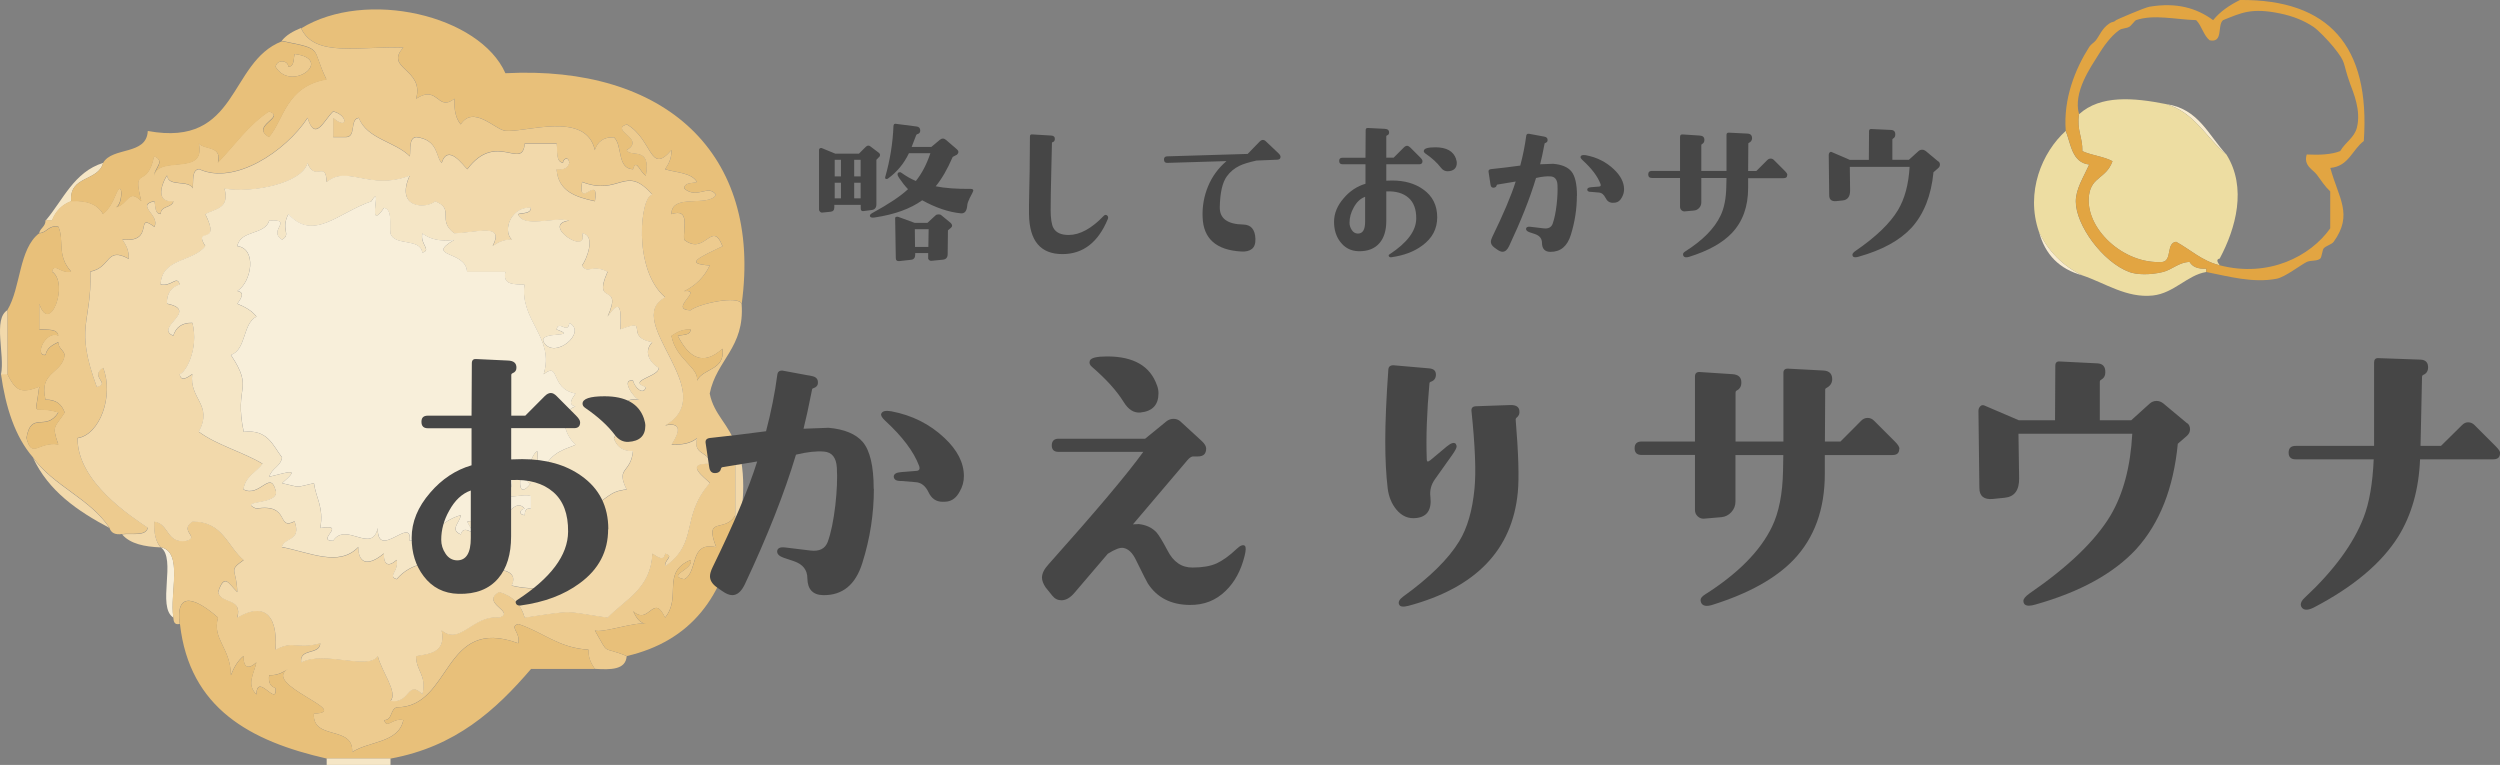 <?xml version="1.0" encoding="UTF-8"?><svg id="_レイヤー_2" xmlns="http://www.w3.org/2000/svg" width="268" height="82" viewBox="0 0 268 82"><rect x="0" y="0" width="268" height="82" fill="#808080" stroke="none"/><defs><style>.cls-1{fill:#edcb8f;}.cls-1,.cls-2,.cls-3,.cls-4,.cls-5,.cls-6,.cls-7,.cls-8,.cls-9{stroke-width:0px;}.cls-1,.cls-2,.cls-3,.cls-4,.cls-5,.cls-7,.cls-8,.cls-9{fill-rule:evenodd;}.cls-2{fill:#e8c07a;}.cls-3{fill:#f2d9ab;}.cls-4{fill:#f8efda;}.cls-5{fill:#f8ecd1;}.cls-6{fill:#464646;}.cls-7{fill:#e2a542;}.cls-8{fill:#f5e6c6;}.cls-9{fill:#eddda2;}</style></defs><g id="_ヘッダー"><path class="cls-1" d="M29.54,7.16c.17-.86,1.36-.69,1.37,0,.67-.02.53-.84.68-1.37,4.27.56-.35,4.17-2.05,1.37Z"/><path class="cls-8" d="M4.9,23.64c1.88-2.23,3.03-5.2,6.16-6.18-.51,2.01-3.69,1.33-3.42,4.12-.99.38-1.67,1.07-2.05,2.06h-.68Z"/><path class="cls-4" d="M17.22,58.66c2.48.49.94,5,1.37,7.55-1.82-1.15.38-6.33-1.37-7.55Z"/><path class="cls-2" d="M32.28,3.04c6.98-4.27,19.15-1.4,21.9,4.81,17.08-.88,27.54,8.54,25.33,24.72-.33-.94-4.55-.04-5.48.69-2.42-.08,1.45-2.27-.68-2.06,1.23-.59,2.15-1.51,2.74-2.75-2.69-.18-1.3-.78,1.37-2.06-1.14-2.91-1.84,1.09-4.11-.69-.16-1.22.69-3.44-1.37-2.75.01-2.28,3.87-.7,4.79-2.06-.85-1.23-1.99.53-3.42-.69.02-.67.84-.53,1.37-.69-.58-1.02-2.2-.99-3.42-1.37.36-.55.71-1.11.68-2.06-2.35,2.76-2.01-1.17-4.79-2.75-1.87.62,2.08,1.54,0,2.75.38.85,2.65-.51,2.05,2.75-.64-.39-1.04-1.91-1.37-.69-1.76-.07-1.1-2.56-2.05-3.43-1.17-.03-1.77.51-2.05,1.37-.93-4.23-7.45-1.86-9.58-2.06-1.08-.1-3.43-2.81-4.79-.69-.53-.61-.74-1.55-.68-2.75-1.86,1.45-1.7-1.56-4.11,0,.92-3.22-3.44-3.21-1.37-5.49-4.66-.16-9.52,1.1-10.95-2.06Z"/><path class="cls-1" d="M32.28,3.04c1.43,3.16,6.3,1.9,10.95,2.06-2.08,2.28,2.29,2.27,1.37,5.49,2.4-1.56,2.25,1.45,4.11,0-.05,1.2.15,2.14.68,2.75,1.36-2.12,3.71.59,4.79.69,2.13.2,8.65-2.18,9.58,2.06.28-.86.88-1.4,2.05-1.37.95.87.3,3.36,2.05,3.43.33-1.22.73.3,1.37.69.6-3.26-1.67-1.9-2.05-2.75,2.08-1.21-1.87-2.13,0-2.75,2.79,1.58,2.44,5.51,4.79,2.75.03.95-.32,1.51-.68,2.06,1.22.38,2.84.35,3.42,1.37-.53.15-1.35.02-1.37.69,1.43,1.22,2.57-.54,3.42.69-.92,1.36-4.78-.22-4.79,2.06,2.06-.69,1.21,1.53,1.37,2.75,2.27,1.77,2.97-2.22,4.11.69-2.67,1.28-4.06,1.88-1.37,2.06-.59,1.24-1.5,2.15-2.74,2.75,2.14-.21-1.74,1.98.68,2.06.92-.73,5.15-1.63,5.48-.69.35,4.7-2.7,5.99-3.42,9.61.45,2.29,2.13,3.36,2.74,5.49v7.55c-1.08,1.97-3.39-.02-2.05,3.43-2.94-.66-1.9,2.68-3.42,3.43-1.98-.38,1.05-1.07.68-2.06-3.18,1.32-.92,3.95-2.74,6.18-1.26-2.71-1.71.9-3.42-.69.3.61.6,1.23,1.37,1.37-.96-.32-4.76,1.04-5.48.69,1.62,2.82.63,1.6,3.42,2.75-.1,1.5-1.72,1.47-3.42,1.37-.36-.55-.71-1.11-.68-2.06-3.24-.19-4.93-1.92-7.53-2.75-1.02.3.27.88,0,2.06-8.15-3-7.07,6.83-13,6.87-.74.17-.46,1.37-1.37,1.37.3,1.02.88-.27,2.05,0-.5,2.47-3.7,2.24-5.48,3.43.16-2.91-4.27-1.21-4.11-4.12,4.33-.16-5.71-3.13-2.74-4.81-.55.36-1.11.72-2.05.69-.11.8.15,1.22.68,1.37.21,2.15-1.98-1.75-2.05.69-1.09-1.11-.27-2.17,0-3.43-.84.77-1.41.6-1.37-.69-.64.5-1.04,1.25-1.37,2.06,0-2.93-2.04-3.85-1.37-6.18-2.1-1.85-4.6-3.16-4.11.69-.58.13-.65-.27-.68-.69-.43-2.55,1.11-7.07-1.37-7.55-.53-.61-.74-1.55-.68-2.75,1.61.21,1.27,2.38,3.42,2.06,1.55-.38-.83-1.07.68-2.06,3.23-.04,3.74,2.66,5.48,4.12-1.71,1.22-.74.87-.68,3.43-.92-.88-1.37-2.09-2.05,0,.28,1.32,2.65.54,2.05,2.75,2.57-1.56,4.36-.69,4.11,3.43,1.97-1.04,2.14.02,4.79-.69-.08,1.3-2.26.48-2.05,2.06,2.5-1.32,7.2.89,8.21-.69.43,1.71,2.19,3.9,1.37,4.81,2.15.34,1.81-2.37,3.42-.69.49-2.1-.7-2.5-.68-4.12,1.59-.24,3.21-.44,2.74-2.75,2,1.66,3.37-1.71,6.16-1.37,1.87-.62-2.08-1.54,0-2.75,1.42.41,2.33,1.32,2.74,2.75,5.6-.84,4.04-.69,8.9,0,1.91-1.97,4.64-3.13,4.79-6.87.61.42,1.22.83,1.37,0,1,.3-.07.6,0,1.37,3.67-2.61,1.58-5.21,4.79-8.93-.47-.52-2.88-2.18,0-2.06,0-1.36-1.87-.87-1.37-2.75-.61.53-1.55.74-2.74.69.42-.64,1.59-2.53-.68-2.06,6.14-3.49-4.71-11.21,0-13.73-3.54-3.01-2.64-10.96-1.37-10.99-2.91-3.36-3.48.2-7.53-1.37-.51,3.11,1.88-1.05,1.37,2.06-2.07-.44-3.95-1.07-4.11-3.43.8.11,1.22-.15,1.37-.69-.13-.78-.69-.38-.68,0-.8-.11-.58-1.25-.68-2.06h-3.42c-.27,2.96-3.04-1.41-6.16,2.75-.43-.38-2.07-2.79-2.74-.69-.64-.49-.31-2.47-2.74-2.75-.8.11-.58,1.25-.68,2.06-1.6-1.6-4.57-1.83-5.48-4.12-.99.16-.24,2.05-1.37,2.06h-1.37v-2.06c1.6,1.38,1.6-.3,0-.69-.95.87-1.94,3.36-2.74.69-2.35,3.61-7.89,7.26-11.64,5.49-.8.11-.58,1.25-.68,2.06-.42-.95-2.63-.1-2.74-1.37-.15.08-1.69,2.93.68,2.75-.17.75-1.36.47-1.37,1.37-.67-.02-.53-.84-.68-1.37-2.05.45.65,1.47,0,2.75-2.17-1.64.15,1.74-3.42,1.37.36.55.71,1.11.68,2.06-2.47-1.34-1.86.92-4.11,1.37.15,5.65-1.73,5.76.68,12.36,1.55-.38-.83-1.07.68-2.06,1.18,3.01-.35,7.2-2.74,7.55-.05,4.67,5.73,8.4,7.53,9.61-.21.93-1.71.57-2.74.69-.8.11-1.22-.15-1.37-.69-2.1-3.16-6.02-4.49-8.21-7.55-1.91-2.21-2.91-5.32-3.42-8.93h.68c.88,1.78,1.42,2.16,3.42,1.37-.46,3.67-.84,1.86,2.05,2.75-1.35,2.13-2.92-.23-3.42,2.75.63,2.3,1.27.34,3.42.69-.76-2.16-.32-1.81.68-3.43-.3-.84-.88-1.41-2.05-1.37-.76-3.05,1.81-2.76,2.05-4.81-.13-.56-.69-.68-.68-1.37-.61.3-1.22.6-1.37,1.37-1.22.2-.04-2.66,1.37-2.06-.11-.8-1.25-.58-2.05-.69v-2.75c1.12,3.49,3.25-2.21,1.37-3.43.3-1.02.88.27,2.05,0-1.58-1.75-.7-3.35-1.37-4.81-1.11-.19-1.18.65-2.05.69.13-.56.69-.68.68-1.37h.68c.38-.99,1.07-1.68,2.05-2.06,1.7-.1,2.84.35,3.42,1.37.64-.5,1.04-1.25,1.37-2.06.79-1.96.79,1.11,0,1.37,1.4-.38,1.34-2.07,2.74-.69-1.03-4.03.6-1.1,1.37-4.81,1.22.5.1,1.25,0,2.06.54-2.2,5.59.12,4.79-3.43.64.73,2.52.21,2.05,2.06,1.79-1.86,3.27-4.05,5.48-5.49,1.87.62-2.08,1.54,0,2.75,1.6-1.86,1.8-5.42,6.16-6.18-1.71-3.48-.15-3.2-4.79-4.12.5-.64,1.24-1.04,2.05-1.37ZM71.98,36c.47,2.52,2.98,3.42,2.74,4.81.69-1.37,3.03-1.08,2.74-3.43-2.1,1.89-3.6.97-4.79-1.37.53-.15,1.35-.02,1.37-.69-.94-.03-1.5.32-2.05.69Z"/><path class="cls-2" d="M30.22,4.42c4.65.92,3.08.64,4.79,4.12-4.36.76-4.56,4.31-6.16,6.18-2.08-1.21,1.87-2.13,0-2.75-2.21,1.45-3.68,3.63-5.48,5.49.47-1.85-1.41-1.33-2.05-2.06.8,3.55-4.25,1.23-4.79,3.43.1-.81,1.22-1.56,0-2.06-.77,3.7-2.39.78-1.37,4.81-1.4-1.38-1.34.3-2.74.69.79-.27.79-3.33,0-1.37-.33.81-.73,1.56-1.37,2.06-.58-1.02-1.72-1.48-3.42-1.37-.27-2.79,2.91-2.11,3.42-4.12.98-1.76,4.69-.79,4.79-3.43,9.79,1.81,8.62-7.37,14.37-9.61ZM31.59,5.79c-.15.53-.02,1.35-.68,1.37,0-.69-1.2-.86-1.37,0,1.71,2.8,6.33-.81,2.05-1.37Z"/><path class="cls-3" d="M13.11,57.28c1.02-.12,2.53.25,2.74-.69-1.8-1.22-7.57-4.94-7.53-9.61,2.38-.36,3.92-4.54,2.74-7.55-1.51.99.86,1.68-.68,2.06-2.42-6.6-.53-6.7-.68-12.36,2.25-.46,1.64-2.72,4.11-1.37.03-.94-.32-1.51-.68-2.06,3.57.36,1.25-3.01,3.42-1.37.65-1.28-2.05-2.29,0-2.75.15.53.02,1.35.68,1.37,0-.91,1.2-.63,1.37-1.37-2.37.18-.83-2.66-.68-2.75.1,1.27,2.32.42,2.74,1.37.11-.81-.12-1.95.68-2.06,3.75,1.77,9.28-1.88,11.64-5.49.8,2.67,1.79.19,2.74-.69,1.6.38,1.6,2.07,0,.69v2.06h1.37c1.13-.01.38-1.9,1.37-2.06.91,2.29,3.87,2.52,5.48,4.12.11-.81-.12-1.95.68-2.06,2.43.27,2.1,2.25,2.74,2.75.67-2.1,2.31.31,2.74.69,3.13-4.16,5.89.21,6.16-2.75h3.42c.11.81-.12,1.95.68,2.06,0-.38.55-.78.68,0-.15.53-.57.8-1.37.69.16,2.36,2.04,2.99,4.11,3.43.51-3.11-1.88,1.05-1.37-2.06,4.05,1.57,4.62-1.99,7.53,1.37-1.27.02-2.18,7.97,1.37,10.99-4.71,2.52,6.14,10.24,0,13.73,2.28-.47,1.1,1.42.68,2.06,1.19.05,2.13-.15,2.74-.69-.5,1.87,1.36,1.38,1.37,2.75-2.88-.12-.47,1.54,0,2.06-3.21,3.72-1.12,6.32-4.79,8.93-.07-.77,1-1.07,0-1.37-.14.83-.76.42-1.37,0-.15,3.74-2.88,4.89-4.79,6.87-4.86-.69-3.3-.84-8.9,0-.4-1.43-1.32-2.34-2.74-2.75-2.08,1.21,1.87,2.13,0,2.75-2.79-.33-4.16,3.03-6.16,1.37.47,2.3-1.15,2.51-2.74,2.75-.02,1.62,1.18,2.02.68,4.12-1.61-1.68-1.27,1.03-3.42.69.82-.9-.93-3.1-1.37-4.81-1.01,1.58-5.71-.63-8.21.69-.21-1.58,1.98-.76,2.05-2.06-2.65.71-2.82-.36-4.79.69.25-4.12-1.53-4.99-4.11-3.43.6-2.2-1.78-1.42-2.05-2.75.69-2.09,1.13-.88,2.05,0-.05-2.56-1.03-2.22.68-3.43-1.74-1.46-2.25-4.16-5.48-4.12-1.51.99.86,1.68-.68,2.06-2.15.32-1.81-1.85-3.42-2.06-.05,1.2.15,2.14.68,2.75-1.75-.07-3.26-.39-4.11-1.37ZM22.01,26.39c-1.25,1.72-4.68,1.26-4.79,4.12,1.18.27,1.75-1.02,2.05,0-.86.28-1.4.89-1.37,2.06,3.56.74-1.42,2.58.68,3.43.28-.86.88-1.4,2.05-1.37.74,2.89-.84,5.49-1.37,5.49.14.83.76.42,1.37,0-.39,2.68,2.27,3.27.68,6.18,1.98,1.45,4.7,2.15,6.84,3.43-.68.92-1.85,1.35-2.05,2.75,1.7.89,2.84-2.01,3.42,0,.74,1.76-4.24,1.1-2.05,2.06,3.7-.6,2.14,2.38,4.11,1.37.78,2.16-1.07,1.67-1.37,2.75,3.05.58,6.14,2.17,8.21,0-.02,1.57.85,2.25,2.74.69-.04,1.28.53,1.45,1.37.69.27,1.18-1.02,1.76,0,2.06,3.17-3.68,9.1-.6,8.9.69-1.33-1.96,4.72-2.51,3.42,0,7.07,1.65,6.2-4.32,9.58-5.49-1.92.29,1.72-2.56-.68-2.75,0,.38-.55.78-.68,0,2.22-1.1,2.17-1.87,4.11-2.06-1.2-2.43.46-1.69.68-4.12-1.18.04-1.75-.53-2.05-1.37,1.59-2.58.32-4.52,2.74-4.12-.54-.08-2.07-2.27-.68-2.06.16.75,1.13,1.65,1.37.69-2.11-.69,1.48-1.13,1.37-2.06-1.11-.67-1.58-1.83-.68-2.75-3.15-.59-.09-2.66-3.42-1.37.14-2.76-.17-3.07-1.37-1.37,1.71-3.85-1.71-.96,0-4.81-1.71-.88-2.14.35-2.74-.69.39-.42,1.6-3.26,0-3.43.76,2.49-4.52-.97-1.37-1.37-1.64-.42-4.97.86-5.48-.69.53-.15,1.35-.02,1.37-.69-2.12-.12-3.08,2.42-2.05,3.43-.94-.03-1.5.32-2.05.69,1.29-2.51-1.57-1.45-4.11-1.37-1.92-1.44.11-2.58-2.05-3.43-.93.82-4.33.84-2.74-2.75-4.28,1.64-6.69-1.19-8.9.69-.08-2.43-1.25.07-2.05-2.06-.55,2.2-5.98,3.28-8.9,2.75.6,2.2-1.05,2.15-2.05,2.75,1.78,3.58-1.37,1.25,0,3.43Z"/><path class="cls-2" d="M74.03,35.31c-.02.67-.84.53-1.37.69,1.19,2.34,2.69,3.27,4.79,1.37.29,2.35-2.05,2.06-2.74,3.43.24-1.39-2.27-2.28-2.74-4.81.55-.36,1.11-.72,2.05-.69Z"/><path class="cls-3" d="M11.74,56.6c-3.43-1.82-6.55-3.96-8.21-7.55,2.19,3.07,6.11,4.39,8.21,7.55Z"/><path class="cls-2" d="M4.21,25.01c.87-.04.95-.88,2.05-.69.67,1.46-.21,3.06,1.37,4.81-1.18.27-1.75-1.02-2.05,0,1.88,1.23-.25,6.92-1.37,3.43v2.75c.81.11,1.94-.12,2.05.69-1.41-.6-2.59,2.26-1.37,2.06.14-.77.76-1.07,1.37-1.37,0,.69.55.82.68,1.37-.24,2.05-2.82,1.75-2.05,4.81,1.18-.04,1.75.53,2.05,1.37-1,1.62-1.44,1.28-.68,3.43-2.15-.35-2.8,1.62-3.42-.69.5-2.98,2.08-.62,3.42-2.75-2.89-.88-2.51.92-2.05-2.75-2.01.78-2.54.4-3.42-1.37v-6.87c1.46-2.42,1.21-6.57,3.42-8.24Z"/><path class="cls-8" d="M22.01,22.95c1-.6,2.65-.55,2.05-2.75,2.92.53,8.35-.54,8.9-2.75.8,2.13,1.98-.37,2.05,2.06,2.21-1.88,4.62.95,8.9-.69-1.59,3.58,1.81,3.57,2.74,2.75,2.16.85.13,2,2.05,3.43,2.54-.08,5.4-1.14,4.11,1.37.55-.36,1.11-.72,2.05-.69-1.02-1.02-.06-3.55,2.05-3.43-.02.67-.84.53-1.37.69.51,1.55,3.84.27,5.48.69-3.16.41,2.12,3.87,1.37,1.37,1.6.18.39,3.02,0,3.43.6,1.04,1.02-.19,2.74.69-1.71,3.84,1.71.96,0,4.81,1.2-1.7,1.51-1.38,1.37,1.37,3.34-1.29.27.79,3.42,1.37-.89.91-.42,2.07.68,2.75.12.93-3.48,1.37-1.37,2.06-.24.96-1.2.06-1.37-.69-1.39-.21.14,1.98.68,2.06-2.42-.4-1.14,1.54-2.74,4.12.3.84.88,1.41,2.05,1.37-.23,2.43-1.88,1.69-.68,4.12-1.93.19-1.89.96-4.11,2.06.13.78.69.38.68,0,2.4.19-1.24,3.04.68,2.75-3.38,1.17-2.51,7.14-9.58,5.49,1.3-2.51-4.75-1.96-3.42,0,.21-1.29-5.73-4.36-8.9-.69-1.02-.3.27-.88,0-2.06-.84.77-1.41.6-1.37-.69-1.89,1.56-2.76.88-2.74-.69-2.08,2.17-5.17.58-8.21,0,.29-1.08,2.15-.59,1.37-2.75-1.97,1.01-.4-1.97-4.11-1.37-2.19-.96,2.8-.3,2.05-2.06-.58-2.01-1.72.89-3.42,0,.2-1.4,1.37-1.83,2.05-2.75-2.15-1.28-4.87-1.98-6.84-3.43,1.58-2.91-1.07-3.5-.68-6.18-.61.42-1.22.83-1.37,0,.53,0,2.11-2.61,1.37-5.49-1.17-.03-1.77.51-2.05,1.37-2.1-.86,2.88-2.69-.68-3.43-.03-1.17.51-1.78,1.37-2.06-.3-1.02-.88.27-2.05,0,.11-2.86,3.54-2.4,4.79-4.12-1.37-2.18,1.78.15,0-3.43ZM30.91,22.95c-.87,1.72.35,2.15-.68,2.75-1.59-1.01,1.34-2.18-1.37-2.06-.46,1.59-3.11,1-3.42,2.75,2.11.27,1.55,3.81,0,4.81.83.15.42.76,0,1.37.81.33,1.55.73,2.05,1.37-1.51.77-1.06,3.51-2.74,4.12,2.53,3.79.31,3.17,1.37,8.24,2.58-.3,3.12,1.45,4.11,2.75-.16.98-1.13,1.16-1.37,2.06,2.18-.52,3.35-1.01,1.37.69,2.11.48,1.32.48,3.42,0,.22,1.61,1.08,2.58.68,4.81,3-.5-.55,1.36,1.37,1.37,1.38-2.1,4.15,1.47,4.79-1.37-.06,3.57,3.74-1.43,3.42,1.37,2.41-.33,3.32-2.16,5.48-2.75-.1.81-1.22,1.56,0,2.06.38-1.43,2.06,1.02.68-1.37,3.81-.7,1.37,1.07,2.74,2.06.54-1.34,2.31-4.95,3.42-3.43-.38,0-.78.56,0,.69.04-.42.1-.81.68-.69v-1.37c-.99-.38-3.54.8-3.42-.69,2.89,1.07-.15-3.81,2.74-2.75-.61,1.19-.87,4.07.68,2.06-.91.33-.04-3.15.68-3.43.11.81-.12,1.95.68,2.06.71-2.08,2.71-2.36,3.42-2.75-1.26-1.17-1.83-3.44,0-4.12-.83-.15-.42-.76,0-1.37-2.78-.52-1.62-3.49-3.42-2.06,1.22-3.93-2.58-5.78-2.05-9.61-1.08-.07-2.37.09-2.05-1.37h-4.11c-.09-2.33-4.59-1.54-1.37-3.43-1.59.22-2.63-.11-3.42-.69-.27,1.18,1.02,1.76,0,2.06-.22-1.61-2.99-.67-3.42-2.06-.12-1.03.24-2.53-.68-2.75-2.04,2.95-.04-2.92-1.37-.69-3.6,1.25-6.21,4.34-8.9,1.37ZM58.29,36.69c1.15,1.93,4.7-1.08,2.74-2.06-.16,1.29-1.13-.39-1.37.69,2.55.95-2.01.1-1.37,1.37Z"/><path class="cls-4" d="M39.81,21.58c1.33-2.23-.67,3.63,1.37.69.93.21.57,1.72.68,2.75.44,1.39,3.2.45,3.42,2.06,1.02-.3-.27-.88,0-2.06.79.58,1.84.91,3.42.69-3.23,1.89,1.28,1.11,1.37,3.43h4.11c-.32,1.46.98,1.31,2.05,1.37-.52,3.84,3.27,5.68,2.05,9.61,1.8-1.43.64,1.54,3.42,2.06-.42.61-.83,1.23,0,1.37-1.83.68-1.26,2.95,0,4.12-.71.39-2.71.67-3.42,2.75-.8-.11-.58-1.25-.68-2.06-.73.29-1.59,3.76-.68,3.43-1.56,2.01-1.29-.87-.68-2.06-2.89-1.07.15,3.81-2.74,2.75-.12,1.49,2.43.31,3.42.69v1.37c-.58-.13-.65.27-.68.69-.78-.13-.38-.69,0-.69-1.12-1.52-2.88,2.1-3.42,3.43-1.37-.99,1.07-2.76-2.74-2.06,1.37,2.39-.3-.06-.68,1.37-1.22-.5-.1-1.25,0-2.06-2.16.58-3.07,2.42-5.48,2.75.31-2.8-3.49,2.2-3.42-1.37-.64,2.84-3.41-.72-4.79,1.37-1.92,0,1.63-1.87-1.37-1.37.4-2.23-.47-3.19-.68-4.81-2.11.48-1.32.48-3.42,0,1.98-1.7.82-1.21-1.37-.69.24-.9,1.21-1.08,1.37-2.06-.99-1.3-1.53-3.04-4.11-2.75-1.06-5.07,1.16-4.44-1.37-8.24,1.67-.61,1.23-3.35,2.74-4.12-.5-.64-1.24-1.04-2.05-1.37.42-.61.83-1.23,0-1.37,1.55-.99,2.11-4.54,0-4.81.31-1.75,2.96-1.15,3.42-2.75,2.71-.12-.22,1.05,1.37,2.06,1.03-.6-.19-1.03.68-2.75,2.69,2.97,5.3-.12,8.9-1.37Z"/><path class="cls-4" d="M59.66,35.31c.24-1.08,1.21.6,1.37-.69,1.96.98-1.59,3.99-2.74,2.06-.65-1.27,3.92-.42,1.37-1.37Z"/><path class="cls-2" d="M67.19,70.33c-2.79-1.15-1.8.08-3.42-2.75.71.35,4.51-1.01,5.48-.69-.77-.15-1.07-.76-1.37-1.37,1.72,1.59,2.17-2.02,3.42.69,1.82-2.23-.44-4.86,2.74-6.18.37.99-2.67,1.68-.68,2.06,1.53-.76.48-4.1,3.42-3.43-1.34-3.46.97-1.46,2.05-3.43v1.37c-1.11,7.36-4.79,12.13-11.64,13.73Z"/><path class="cls-2" d="M19.27,66.9c-.49-3.84,2.01-2.54,4.11-.69-.67,2.33,1.37,3.25,1.37,6.18.33-.81.73-1.56,1.37-2.06-.04,1.28.53,1.45,1.37.69-.27,1.26-1.09,2.32,0,3.43.08-2.43,2.26,1.46,2.05-.69-.53-.15-.8-.57-.68-1.37.94.03,1.5-.32,2.05-.69-2.97,1.68,7.07,4.64,2.74,4.81-.16,2.91,4.27,1.21,4.11,4.12,1.78-1.19,4.97-.96,5.48-3.43-1.18-.27-1.75,1.02-2.05,0,.9,0,.63-1.2,1.37-1.37,5.94-.03,4.85-9.87,13-6.87.27-1.18-1.02-1.76,0-2.06,2.6.82,4.29,2.56,7.53,2.75-.03.94.32,1.51.68,2.06h-6.84c-3.8,4.43-8.11,8.34-15.06,9.61h-6.84c-8.19-1.86-14.71-5.38-15.74-14.42Z"/><path class="cls-3" d="M.79,33.25v6.87H.11c.43-2.09-.88-5.91.68-6.87Z"/><path class="cls-3" d="M78.82,47.67c1.14,1.41,1.14,7.52,0,8.93v-8.93Z"/><path class="cls-8" d="M35.02,81.31h6.84v.69h-6.84v-.69Z"/><path class="cls-6" d="M94.22,16.85l-.27.28v4.76c0,.37-.16.57-.48.62l-.93.12c-.18.02-.27-.08-.27-.31v-.36h-2.83v.26c0,.3-.14.46-.41.48l-.91.09c-.07.01-.14-.02-.21-.09-.07-.07-.11-.14-.11-.21v-6.43c0-.07.03-.12.09-.16s.12-.05.19-.03l1.46.6h2.54l.72-.72c.09-.09.19-.14.29-.14s.2.05.29.14l.86.65c.07.07.1.14.1.22s-.03.15-.1.22ZM90.15,18.91v-1.78h-.67v1.78h.67ZM90.15,21.26v-1.67h-.67v1.67h.67ZM92.26,18.91v-1.78h-.69v1.78h.69ZM92.26,21.26v-1.67h-.69v1.67h.69ZM103.93,21.31c-.15.28-.23.52-.24.72-.05.6-.28.88-.69.84-1.29-.13-2.67-.59-4.14-1.4-1.26.91-2.95,1.52-5.07,1.84-.29.05-.46.01-.52-.1-.06-.13.02-.25.22-.36,1.76-.96,3.05-1.82,3.85-2.57-.31-.32-.62-.71-.93-1.17-.13-.18-.19-.32-.19-.41,0-.13.05-.2.14-.22.09-.03.17-.03.24.02.54.39,1.07.69,1.58.9.64-.79,1.16-1.79,1.56-2.98h-2.3c-.54,1.13-1.29,2.03-2.25,2.72-.05.03-.09.05-.14.05-.03,0-.06,0-.09-.02-.07-.02-.09-.08-.07-.17.53-1.85.82-3.68.89-5.48.01-.21.11-.29.31-.24l2.18.28c.24.03.37.17.38.4.01.23-.09.37-.29.41-.08.02-.13.07-.15.14-.15.41-.31.83-.48,1.24h2.11l.91-.76c.22-.18.44-.18.65,0l1.19,1.02c.1.09.15.18.15.28s-.05.19-.15.29l-.46.24c-.56,1.31-1.17,2.36-1.82,3.15.98.2,2.24.29,3.76.28.18,0,.27.06.27.19,0,.05-.14.34-.43.88ZM101.93,23.91c.18.2.18.37,0,.52l-.31.26-.03,2.55c0,.37-.18.57-.53.6l-1.22.12c-.09.01-.17-.02-.25-.09-.07-.07-.11-.15-.09-.24v-.5h-1.39v.17c0,.33-.15.52-.45.55l-1.27.14c-.24.02-.36-.09-.36-.33l-.07-4.22c-.01-.09.02-.16.1-.19.07-.03.15-.03.24,0l1.75.64h1.37l.88-.81c.08-.07.18-.1.31-.1.14,0,.24.03.31.1l1.01.83ZM99.55,24.57h-1.48l.02,1.9h1.43l.03-1.9Z"/><path class="cls-6" d="M118.75,23.5c-1.03,2.48-2.64,3.73-4.83,3.74-2.37.01-3.57-1.41-3.61-4.27-.01-.56,0-1.3.02-2.21l.05-2.46.03-3.67c0-.16.08-.24.24-.22l2.03.12c.27.01.41.14.4.38-.01.18-.1.3-.26.34-.03.01-.05.03-.05.05l-.07,2.96c-.05,1.98-.07,3.4-.07,4.27s.1,1.54.29,1.9c.28.51.82.76,1.65.76,1.2-.01,2.45-.69,3.75-2.05.13-.13.25-.14.38-.03.1.1.12.24.05.4Z"/><path class="cls-6" d="M137.27,16.79c.01.21-.1.32-.34.33l-2.23.09c-.82.18-1.44.37-1.84.57-.54.26-.99.64-1.34,1.12-.48.65-.73,1.76-.76,3.31-.02,1.21.82,1.83,2.53,1.86.82.02,1.25.53,1.29,1.52.02.51-.1.87-.37,1.09-.27.22-.66.32-1.18.28-2.66-.16-4.03-1.38-4.11-3.67-.05-1.16.15-2.27.59-3.33.44-1.06,1.1-1.95,1.97-2.69l-6.34.19c-.23.01-.35-.1-.36-.34-.01-.23.1-.35.33-.36l8.64-.26,1.29-1.33c.11-.11.23-.17.34-.17s.22.05.31.14l1.34,1.27c.16.15.24.28.24.38Z"/><path class="cls-6" d="M154.07,23.29c0,1.24-.53,2.25-1.6,3.03-.88.66-1.99,1.07-3.33,1.26-.11.01-.19-.02-.24-.09-.06-.09-.04-.17.05-.22,1.9-1.24,2.86-2.52,2.87-3.84.01-1-.27-1.75-.84-2.24s-1.36-.72-2.37-.67v3.17c0,1.01-.24,1.8-.72,2.36-.52.61-1.27.9-2.25.88-.82-.02-1.48-.36-1.96-1-.45-.59-.67-1.3-.67-2.15,0-.9.35-1.75,1.05-2.55.65-.76,1.43-1.27,2.32-1.53v-2.09h-2.46c-.24,0-.36-.12-.36-.36s.12-.34.36-.34h2.46l.02-2.95c0-.17.08-.25.24-.24l1.79.09c.33.01.49.15.48.41,0,.14-.07.24-.21.29-.06.02-.09.06-.09.1v2.29h.79l1.1-1.1c.11-.11.23-.17.34-.17.1,0,.21.06.33.17l1.1,1.1c.15.15.22.28.22.38,0,.22-.11.33-.34.33h-3.54v1.76c.22-.01.42-.02.62-.02,1.34,0,2.45.32,3.33.95,1.01.71,1.51,1.71,1.51,3ZM146.34,23.77v-2.67c-.49.17-.9.55-1.22,1.14-.3.53-.45,1.07-.45,1.64,0,.28.08.53.24.78.16.24.37.37.64.38.53.01.79-.41.79-1.26ZM156.08,17.04c.06.17.09.31.09.41,0,.57-.32.88-.96.91-.3.01-.55-.12-.76-.4-.39-.52-.94-1.02-1.67-1.52-.1-.07-.15-.15-.15-.24,0-.28.41-.41,1.24-.41,1.19,0,1.93.41,2.22,1.24Z"/><path class="cls-6" d="M169.04,21c0,1.41-.22,2.81-.65,4.19-.38,1.22-1.11,1.82-2.2,1.81-.58-.01-.88-.33-.89-.95,0-.47-.25-.79-.76-.96l-.57-.19c-.26-.09-.39-.22-.38-.38.02-.17.18-.24.46-.21l1.43.17c.49.06.81-.1.96-.48.18-.51.33-1.19.43-2.07.09-.8.12-1.51.09-2.12-.03-.56-.28-.86-.72-.9-.42-.03-.95.02-1.58.17-.65,2.17-1.62,4.61-2.89,7.31-.19.4-.43.6-.7.6-.16,0-.35-.08-.58-.24l-.29-.21c-.25-.18-.38-.39-.38-.62,0-.14.05-.31.15-.52,1.19-2.44,2.03-4.42,2.51-5.94-.5.08-1.16.19-1.98.33-.02.01-.04.03-.05.05-.03.17-.14.26-.31.28-.21.02-.33-.09-.36-.33l-.21-1.38c-.02-.16.06-.25.26-.28,1-.1,2.04-.23,3.14-.38.29-1.08.5-2.14.64-3.19.02-.16.12-.24.29-.22l1.67.31c.23.05.34.17.33.38,0,.15-.09.25-.27.31-.03.01-.05.03-.05.05-.19.99-.35,1.73-.48,2.22l1.41-.05c.89.08,1.53.34,1.92.79.41.48.62,1.36.62,2.64ZM174.1,20.29c0,.31-.08.6-.24.88-.17.32-.4.51-.69.55-.07.01-.16.02-.27.02-.36,0-.62-.18-.79-.53s-.41-.55-.72-.57l-.81-.07c-.27.01-.42-.07-.43-.24,0-.15.14-.24.41-.26l.86-.07c.17-.01.22-.11.15-.29-.3-.79-.93-1.64-1.91-2.53-.18-.17-.26-.3-.22-.4.06-.15.25-.19.57-.14,1.17.22,2.16.72,2.99,1.5.73.69,1.1,1.41,1.1,2.15Z"/><path class="cls-6" d="M191.59,18.76c0,.23-.13.34-.38.34h-3.81v1.05c0,2-.58,3.61-1.75,4.84-1.01,1.06-2.54,1.91-4.6,2.55-.31.09-.51.05-.6-.12-.02-.06-.03-.11-.03-.16,0-.1.08-.21.24-.31,1.87-1.18,3.13-2.46,3.78-3.83.39-.8.6-1.85.62-3.14l.02-.9h-2.7v2.62c0,.23-.08.43-.23.59-.15.17-.34.26-.56.28l-.98.09c-.14.01-.26-.03-.36-.13-.1-.1-.15-.22-.15-.35v-3.1h-3.01c-.26,0-.4-.13-.4-.38s.13-.38.4-.38h3.01v-3.65c0-.18.09-.27.27-.26l1.84.12c.34.02.51.18.5.48,0,.21-.09.36-.28.45-.03.02-.05.06-.05.12v2.74h2.7v-3.86c0-.17.09-.25.27-.24l1.99.1c.33.02.49.2.48.52-.01.21-.12.36-.33.47-.05.02-.07.05-.07.09l-.02,2.93h.88l1.17-1.17c.1-.1.22-.16.36-.16s.26.05.36.16l1.19,1.19c.16.16.24.29.24.4Z"/><path class="cls-6" d="M207.81,17.31c.1.08.15.2.15.34,0,.14-.06.26-.17.36l-.52.45c-.24,2.5-1.03,4.49-2.35,5.95-1.27,1.37-3.16,2.4-5.65,3.1-.15.05-.28.07-.38.07-.21,0-.31-.09-.31-.28,0-.11.11-.25.34-.41,2.19-1.5,3.7-2.96,4.55-4.38.72-1.21,1.13-2.75,1.24-4.62h-6.41l.03,2.5c.01.68-.26,1.05-.81,1.1l-.67.07c-.5.05-.76-.16-.76-.62l-.05-4.34c0-.1.03-.19.1-.26s.15-.08.24-.03l1.92.83h2.04l.02-3.07c0-.17.08-.25.24-.24l2.11.1c.32.01.48.18.46.52,0,.18-.08.32-.24.41-.05.02-.07.06-.07.12v2.15h1.77l1.03-.93c.11-.1.25-.15.4-.15.14,0,.26.05.38.14l1.34,1.12Z"/><path class="cls-5" d="M218.58,24.84c1.01,2.11,2.56,3.67,4.66,4.68-2.46-.66-4.01-2.22-4.66-4.68Z"/><path class="cls-5" d="M232.21,11.16c3.47.48,4.55,3.36,6.46,5.4-2.17-1.78-3.4-4.51-6.46-5.4Z"/><path class="cls-9" d="M222.88,12.24c2.28-2.07,5.83-1.78,9.33-1.08,3.06.89,4.29,3.62,6.46,5.4,2.23,3.55,1.01,7.93-.72,11.16-.43.08-.22.4,0,.72-1.92-.48-3.12-1.67-4.67-2.52-1.08.12-.42,1.98-1.44,2.16-4.2.31-8.41-3.64-7.89-7.2.28-1.95,1.85-1.74,2.51-3.6-.93-.51-2.25-.62-3.23-1.08.04-1.48-.62-2.25-.36-3.96Z"/><path class="cls-9" d="M221.45,14.04c.56,1.47.68,3.39,2.51,3.6-.61,1.36-1.44,2.61-1.44,3.96,0,2.52,2.86,6.48,5.74,7.56.8.3,2.26.33,3.59,0,.99-.24,1.71-1.05,2.87-1.08.31.53.9.77,1.79.72v.36c-2.01.31-3.46,2.28-5.74,2.52-2.8.29-5.09-1.33-7.54-2.16-2.1-1.01-3.66-2.57-4.66-4.68-1.46-4.24.34-8.52,2.87-10.8Z"/><path class="cls-7" d="M221.45,14.04c-.28-3.48,1.04-6.69,2.51-9,.22-.34.51-.45.72-.72.4-.52.66-1.28,1.44-1.8.37-.25.43-.08.72-.36.04-.04,3.05-1.35,3.59-1.44,2.9-.48,5.02.13,6.82,1.44.75-.93,1.75-1.6,2.87-2.16,9.53-.08,13.99,4.93,13.28,15.12-1.24.92-1.61,2.71-3.59,2.88.88,3.25,2.48,4.98.36,7.92-.23.31-.84.42-1.08.72-.13.16-.2.95-.36,1.08-.37.31-.98.15-1.44.36-.65.31-2.33,1.63-3.23,1.8-2.55.49-5.15-.25-7.54-.72v-.36c-.89.05-1.49-.19-1.79-.72-1.16.03-1.88.84-2.87,1.08-1.33.33-2.79.3-3.59,0-2.88-1.07-5.73-5.04-5.74-7.56,0-1.35.83-2.6,1.44-3.96-1.83-.21-1.95-2.13-2.51-3.6ZM237.96,28.44c5.26,1.36,9.73-.98,11.84-3.96v-3.96c-.6-.57-.93-1.12-1.44-1.8-.41-.55-1.45-.96-1.08-2.16,1.39.07,2.64.01,3.59-.36.56-.97,1.52-1.44,1.79-2.52.47-1.85-.4-3.79-.72-4.68-.89-2.46-.32-2.13-1.79-3.96-.61-.75-1.68-1.85-2.15-2.16-.96-.64-2.1-1.13-3.59-1.44-3.07-.63-4.12-.07-6.1.72-.65.55.07,2.47-1.44,2.16-.66-.54-.84-1.55-1.44-2.16-2.26-.07-4.52-.65-6.46,0-.09.03-.52.61-.72.72-.32.18-.75.13-1.08.36-.93.65-1.75,1.87-2.15,2.52-.92,1.48-2.8,4.11-2.15,6.48-.26,1.71.4,2.47.36,3.96.98.46,2.3.57,3.23,1.08-.67,1.86-2.23,1.65-2.51,3.6-.51,3.56,3.69,7.51,7.89,7.2,1.01-.18.36-2.04,1.44-2.16,1.55.85,2.75,2.04,4.67,2.52Z"/><path class="cls-6" d="M65.19,56.75c0,2.36-1.01,4.29-3.04,5.77-1.68,1.25-3.79,2.04-6.35,2.39-.22.02-.37-.03-.46-.16-.11-.18-.08-.32.1-.43,3.62-2.36,5.44-4.8,5.46-7.32.02-1.9-.51-3.32-1.6-4.26-1.09-.94-2.6-1.37-4.51-1.28v6.04c0,1.92-.46,3.42-1.37,4.49-.98,1.16-2.41,1.72-4.28,1.67-1.57-.04-2.81-.68-3.73-1.9-.85-1.12-1.28-2.48-1.28-4.1,0-1.71.66-3.32,2-4.86,1.24-1.44,2.71-2.42,4.42-2.92v-3.97h-4.68c-.46,0-.69-.23-.69-.69s.23-.66.69-.66h4.68l.03-5.61c0-.33.15-.48.46-.46l3.4.16c.63.02.94.28.92.79,0,.26-.13.45-.39.56-.11.04-.16.11-.16.2v4.36h1.5l2.09-2.1c.22-.22.44-.33.65-.33.2,0,.4.11.62.33l2.09,2.1c.28.28.43.52.43.72,0,.42-.22.62-.65.62h-6.74v3.35c.41-.02.81-.03,1.18-.03,2.55,0,4.67.6,6.35,1.8,1.92,1.36,2.88,3.26,2.88,5.71ZM50.47,57.67v-5.09c-.94.33-1.71,1.05-2.32,2.17-.57,1.01-.85,2.05-.85,3.12,0,.52.15,1.02.46,1.48.3.46.71.7,1.21.72,1,.02,1.5-.78,1.5-2.39ZM69.02,44.84c.11.33.16.59.16.79,0,1.09-.61,1.67-1.83,1.74-.57.02-1.05-.23-1.44-.75-.74-.98-1.8-1.95-3.17-2.89-.2-.13-.29-.28-.29-.46,0-.52.79-.79,2.35-.79,2.27,0,3.67.79,4.22,2.36Z"/><path class="cls-6" d="M93.68,52.39c0,2.69-.41,5.35-1.24,7.97-.72,2.32-2.12,3.47-4.19,3.44-1.11-.02-1.68-.62-1.7-1.8,0-.9-.48-1.51-1.44-1.84l-1.08-.36c-.5-.17-.74-.41-.72-.72.04-.33.34-.46.88-.39l2.71.33c.94.11,1.55-.2,1.83-.92.35-.96.62-2.27.82-3.94.17-1.53.23-2.88.16-4.04-.07-1.07-.52-1.64-1.37-1.71-.81-.07-1.81.04-3.01.33-1.24,4.13-3.07,8.77-5.49,13.91-.37.77-.82,1.15-1.34,1.15-.31,0-.68-.15-1.11-.46l-.56-.39c-.48-.35-.72-.74-.72-1.18,0-.26.1-.59.29-.98,2.27-4.64,3.86-8.41,4.77-11.32-.96.15-2.21.36-3.76.62-.04.02-.08.05-.1.1-.07.33-.26.5-.59.52-.39.04-.62-.16-.69-.62l-.39-2.62c-.04-.31.12-.48.49-.52,1.9-.2,3.89-.44,5.99-.72.54-2.06.95-4.08,1.21-6.07.04-.31.23-.45.56-.43l3.17.59c.44.09.64.33.62.72,0,.28-.17.48-.52.59-.07.02-.1.05-.1.1-.37,1.88-.68,3.29-.92,4.23l2.68-.1c1.7.15,2.92.66,3.66,1.51.78.92,1.18,2.59,1.18,5.02ZM103.33,51.04c0,.59-.15,1.15-.46,1.67-.33.61-.76.96-1.31,1.05-.13.02-.31.03-.52.03-.68,0-1.18-.34-1.5-1.02-.33-.68-.78-1.04-1.37-1.08l-1.54-.13c-.52.02-.8-.13-.82-.46,0-.28.26-.45.78-.49l1.64-.13c.33-.02.42-.21.29-.56-.57-1.51-1.78-3.12-3.63-4.82-.35-.33-.49-.58-.42-.75.11-.28.47-.37,1.08-.26,2.22.42,4.12,1.37,5.69,2.85,1.4,1.31,2.09,2.68,2.09,4.1Z"/><path class="cls-6" d="M133.45,58.52c.13.11.12.47-.03,1.08-.39,1.57-1.07,2.82-2.03,3.74-1.05,1.03-2.33,1.53-3.86,1.51-2.01-.02-3.5-.79-4.48-2.3-.09-.13-.51-.97-1.28-2.53-.37-.77-.82-1.19-1.34-1.28-.35-.07-.9.14-1.67.62l-3.56,4.17c-.46.55-.93.82-1.41.82-.39,0-.72-.16-.98-.49l-.72-.89c-.26-.39-.39-.74-.39-1.05,0-.44.23-.91.69-1.41,5.08-5.69,8.47-9.71,10.17-12.07h-9.09c-.48,0-.72-.23-.72-.69s.24-.72.72-.72h9.29l2.29-1.87c.22-.17.47-.26.75-.26s.52.09.72.26l2.32,2.13c.3.28.46.55.46.79,0,.57-.29.85-.88.85h-.56c-.2.04-.38.18-.56.39l-5.85,6.89c.24-.02.45-.03.62-.03.81.09,1.45.39,1.93.92.26.31.64.94,1.15,1.9.63,1.25,1.54,1.86,2.71,1.84,1.05,0,1.9-.15,2.55-.44.65-.3,1.37-.81,2.16-1.56.39-.37.69-.48.88-.33ZM124.03,41.3c.11.31.16.59.16.85,0,1.25-.64,1.94-1.93,2.07-.7.07-1.3-.31-1.8-1.12-.74-1.2-1.88-2.46-3.4-3.77-.24-.2-.32-.42-.23-.66.11-.31.73-.46,1.86-.46,2.83,0,4.61,1.03,5.33,3.08Z"/><path class="cls-6" d="M156.08,47.63c.04.07.07.14.07.23,0,.15-.15.45-.46.89l-1.86,2.62c-.41.57-.58,1.2-.49,1.9.15,1.38-.35,2.13-1.5,2.26-.85.11-1.57-.2-2.16-.92-.5-.61-.81-1.37-.92-2.26-.17-1.44-.26-3.13-.26-5.05,0-2.03.11-4.59.33-7.68.02-.33.22-.48.59-.46l3.79.33c.5.04.74.28.72.72-.02.37-.21.61-.56.72-.07.02-.11.07-.13.13-.28,3.06-.38,5.8-.29,8.2,0,.26.13.28.39.07l1.77-1.48c.48-.39.81-.47.98-.23ZM162.88,44.05c.04.31-.07.56-.33.75-.04.04-.07.1-.07.16.3,3.65.38,6.26.23,7.81-.59,6.17-4.49,10.23-11.71,12.17-.57.15-.91.11-1.01-.13-.13-.26.01-.55.42-.85,2.88-2.08,4.88-4.06,6.02-5.94.87-1.42,1.42-3.31,1.64-5.68.17-1.73.07-4.49-.33-8.3-.02-.31.13-.47.46-.49l3.7-.13c.61-.02.94.19.98.62Z"/><path class="cls-6" d="M203.6,48.12c0,.44-.24.66-.72.66h-7.26v2c0,3.81-1.11,6.88-3.34,9.22-1.92,2.01-4.84,3.63-8.77,4.86-.59.17-.97.1-1.14-.23-.04-.11-.07-.21-.07-.3,0-.2.15-.39.46-.59,3.55-2.25,5.95-4.68,7.2-7.28.74-1.53,1.13-3.52,1.18-5.97l.03-1.71h-5.13v4.99c0,.44-.15.81-.44,1.13-.29.32-.65.5-1.06.54l-1.86.16c-.26.02-.49-.06-.69-.25-.2-.19-.29-.41-.29-.67v-5.91h-5.72c-.5,0-.75-.24-.75-.72s.25-.72.75-.72h5.72v-6.96c0-.35.17-.51.52-.49l3.5.23c.65.04.97.35.95.92,0,.39-.17.68-.52.85-.07.04-.1.12-.1.23v5.22h5.13v-7.35c0-.33.17-.48.52-.46l3.79.2c.63.04.94.37.92.98-.02.39-.23.69-.62.89-.09.04-.13.1-.13.16l-.03,5.58h1.67l2.22-2.23c.2-.2.42-.3.69-.3s.49.1.69.3l2.26,2.26c.31.31.46.56.46.75Z"/><path class="cls-6" d="M234.48,45.37c.2.15.29.37.29.66,0,.26-.11.49-.33.69l-.98.85c-.46,4.77-1.95,8.54-4.48,11.32-2.42,2.6-6.01,4.57-10.76,5.91-.28.09-.52.13-.72.13-.39,0-.59-.18-.59-.52,0-.22.22-.48.65-.79,4.16-2.86,7.05-5.64,8.67-8.33,1.37-2.3,2.16-5.23,2.35-8.79h-12.2l.07,4.76c.02,1.29-.49,1.99-1.54,2.1l-1.28.13c-.96.09-1.44-.31-1.44-1.18l-.1-8.27c0-.2.07-.36.2-.49s.28-.15.46-.07l3.66,1.57h3.89l.03-5.84c0-.33.15-.48.46-.46l4.02.2c.61.02.9.35.88.98,0,.35-.15.61-.46.79-.09.04-.13.12-.13.23v4.1h3.37l1.96-1.77c.22-.2.47-.3.75-.3.26,0,.5.09.72.26l2.55,2.13Z"/><path class="cls-6" d="M268,48.58c0,.44-.24.66-.72.66h-7.85c-.13,3.24-.92,6-2.35,8.3-1.79,2.84-4.8,5.37-9.03,7.58-.61.31-1.04.32-1.28.03-.09-.11-.13-.22-.13-.33,0-.24.14-.49.43-.75,3.12-2.91,5.22-5.77,6.31-8.6.61-1.57.97-3.65,1.08-6.23h-8.37c-.5,0-.75-.24-.75-.72s.25-.72.75-.72h8.41v-8.92c0-.33.14-.49.42-.49l4.55.16c.57.02.84.32.82.89-.02.37-.2.62-.52.75-.09.04-.13.12-.13.23l-.16,7.38h2.19l2.26-2.23c.2-.2.41-.3.65-.3.26,0,.49.1.69.3l2.26,2.26c.33.33.49.58.49.75Z"/></g></svg>